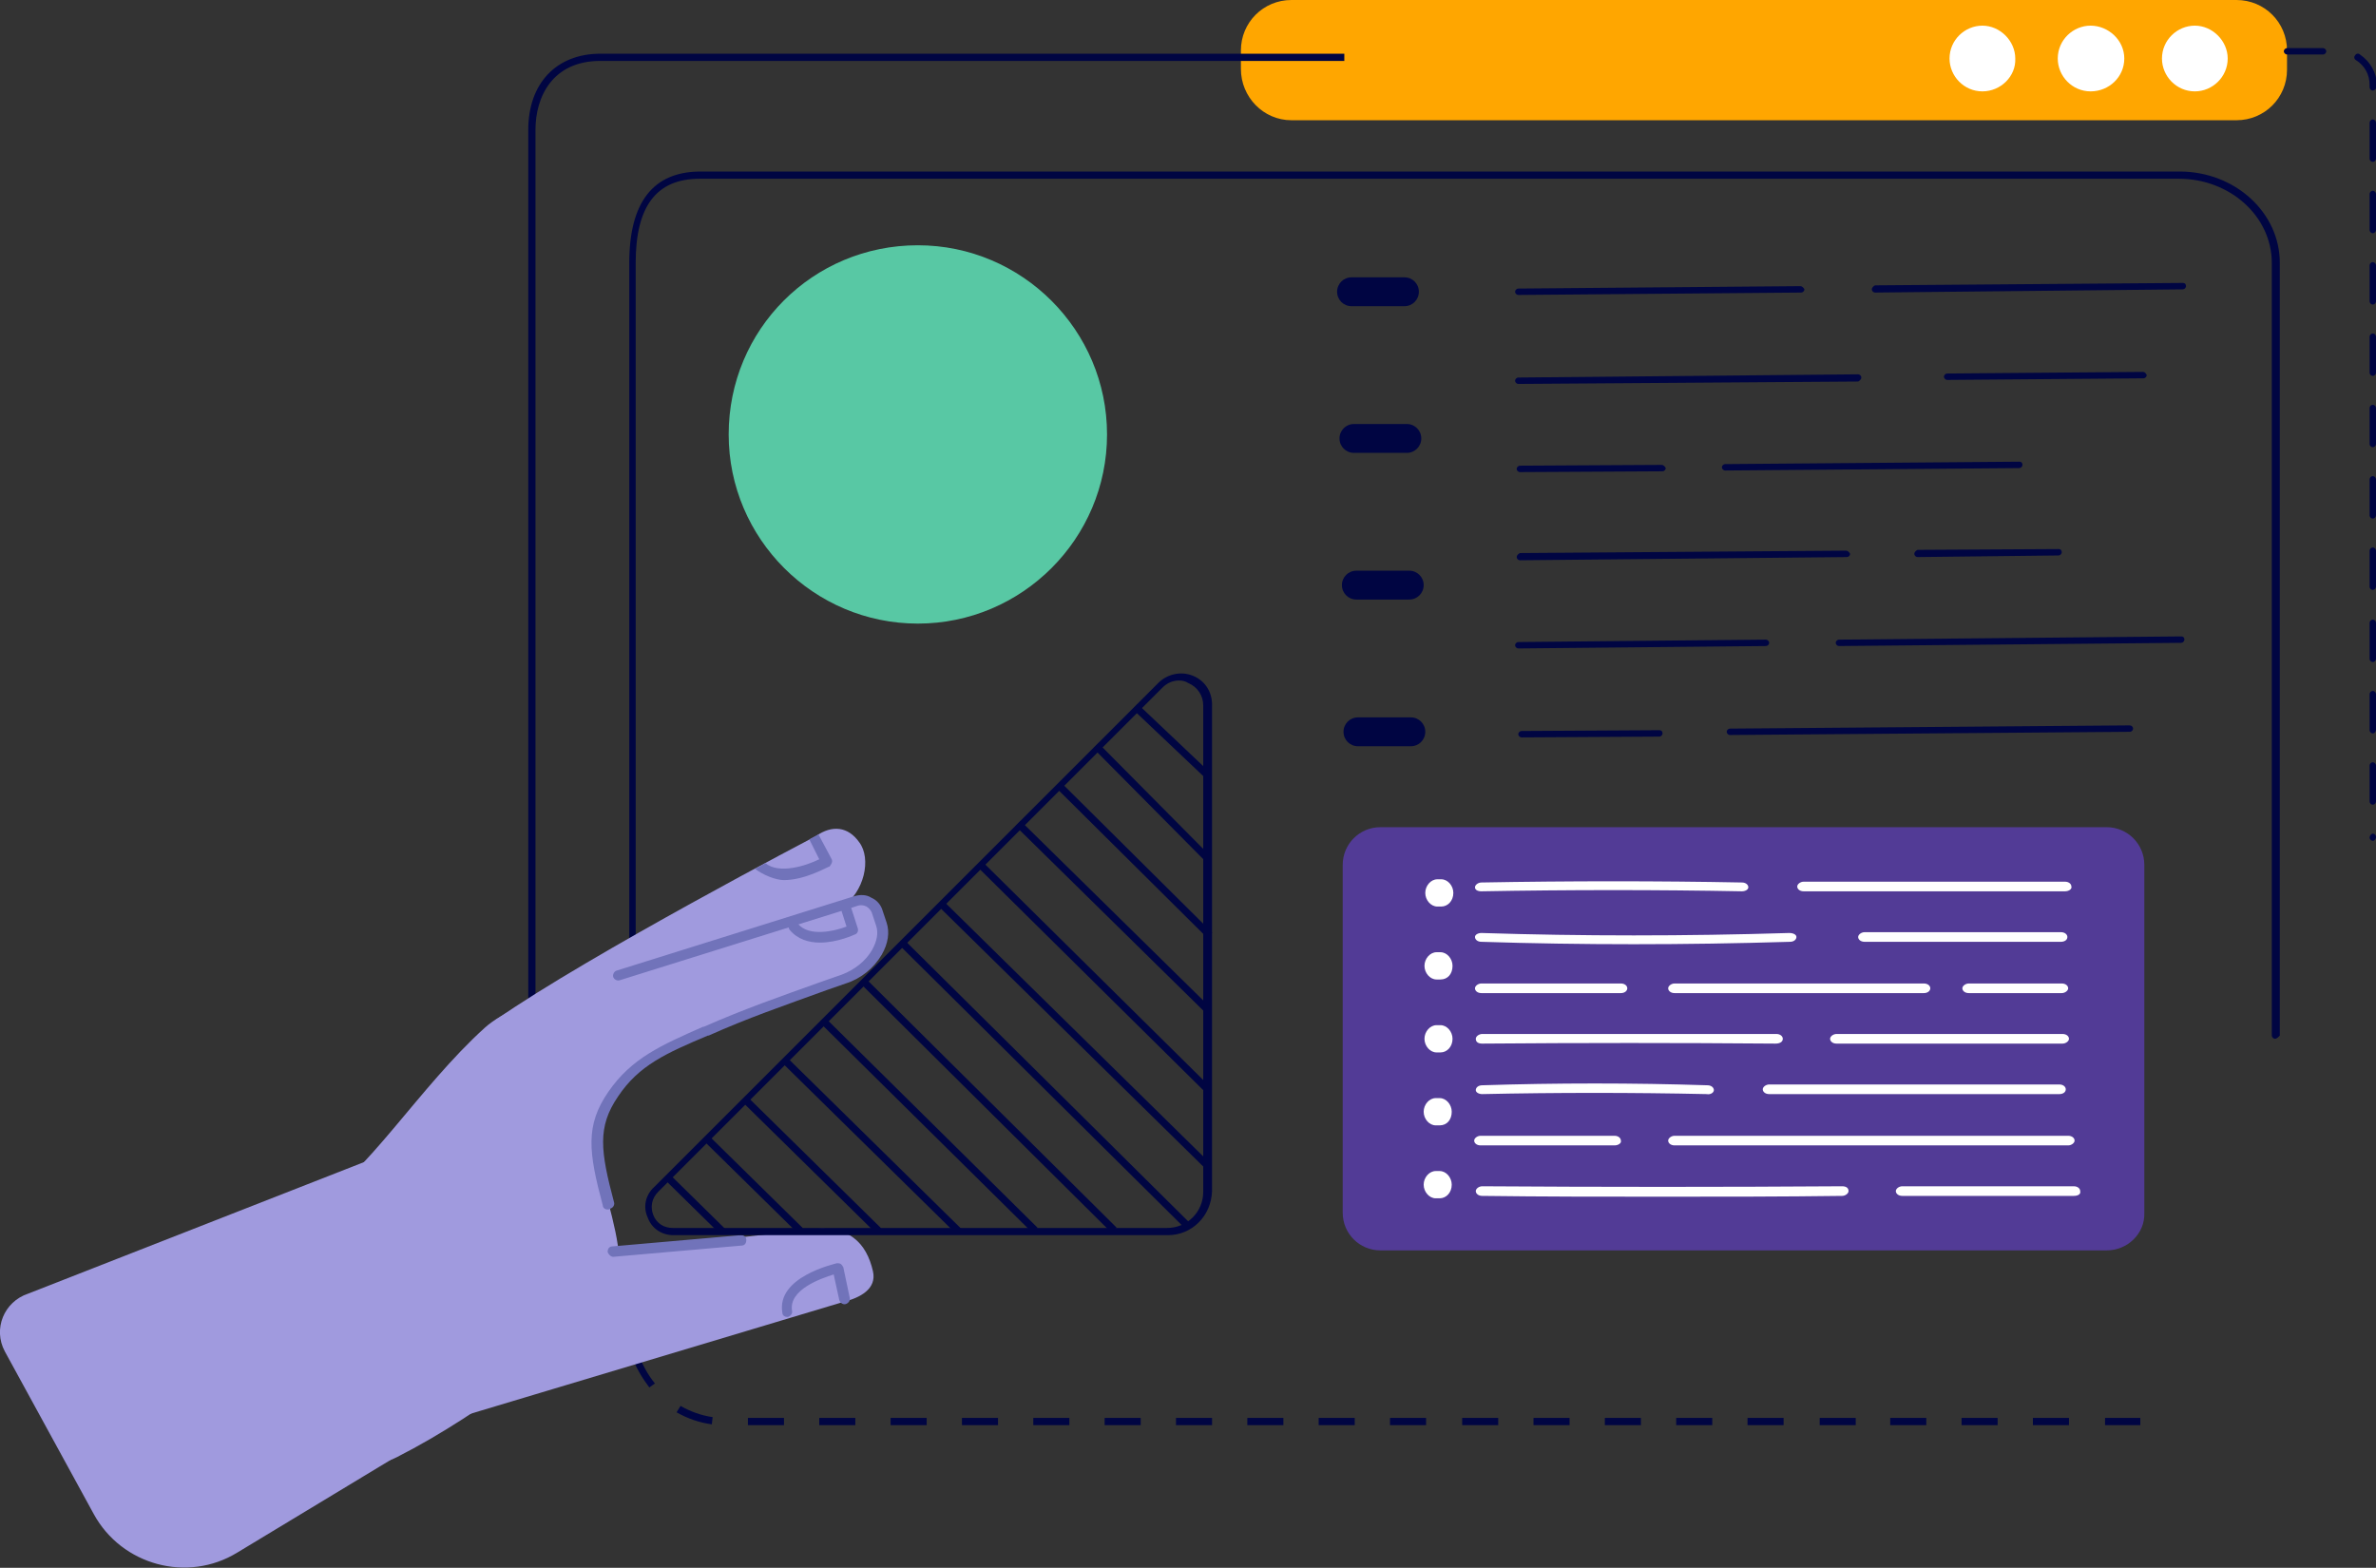 <?xml version="1.0" encoding="utf-8"?>
<!-- Generator: Adobe Illustrator 27.1.1, SVG Export Plug-In . SVG Version: 6.00 Build 0)  -->
<svg version="1.2" baseProfile="tiny" id="Layer_1" xmlns="http://www.w3.org/2000/svg" xmlns:xlink="http://www.w3.org/1999/xlink"
	 x="0px" y="0px" viewBox="0 0 296.4 195.6" overflow="visible" xml:space="preserve">
<rect x="0" y="0" width="296.4" height="195.6" fill="#333333" stroke="none"/>
<path fill="#000542" d="M283.8,129.6c-0.2,0-0.4-0.2-0.4-0.4V32.8c0-5.8-5.2-10.5-11.6-10.5H87.3c-5.4,0-8,3.4-8,10.5v86.6
	c0,0.2-0.2,0.4-0.4,0.4c-0.2,0-0.4-0.2-0.4-0.4V32.8c0-7.6,3-11.4,8.9-11.4h184.5c6.9,0,12.5,5.1,12.5,11.4v96.4
	C284.2,129.4,284,129.6,283.8,129.6"/>
<path fill="#000542" d="M78,164.6c0-0.2,0-0.3,0-0.5v-3.9h0.9v3.9c0,0.2,0,0.3,0,0.5L78,164.6z M81,173.1c-0.9-1.2-1.7-2.5-2.2-4
	l0.8-0.3c0.5,1.4,1.2,2.7,2.1,3.8L81,173.1z M88.8,177.7c-1.5-0.2-3-0.7-4.4-1.5l0.5-0.8c1.2,0.7,2.6,1.2,4,1.4L88.8,177.7z
	 M97.8,177.8h-4.5v-0.9h4.5V177.8z M106.7,177.8h-4.5v-0.9h4.5V177.8z M115.6,177.8h-4.5v-0.9h4.5V177.8z M124.5,177.8H120v-0.9h4.5
	V177.8z M133.4,177.8h-4.5v-0.9h4.5V177.8z M142.3,177.8h-4.5v-0.9h4.5V177.8z M151.2,177.8h-4.5v-0.9h4.5V177.8z M160.1,177.8h-4.5
	v-0.9h4.5V177.8z M169,177.8h-4.5v-0.9h4.5V177.8z M177.9,177.8h-4.5v-0.9h4.5V177.8z M186.9,177.8h-4.5v-0.9h4.5V177.8z
	 M195.8,177.8h-4.5v-0.9h4.5V177.8z M204.7,177.8h-4.5v-0.9h4.5V177.8z M213.6,177.8h-4.5v-0.9h4.5V177.8z M222.5,177.8H218v-0.9
	h4.5V177.8z M231.4,177.8H227v-0.9h4.5V177.8z M240.3,177.8h-4.5v-0.9h4.5V177.8z M249.2,177.8h-4.5v-0.9h4.5V177.8z M258.1,177.8
	h-4.5v-0.9h4.5V177.8z M267,177.8h-4.4v-0.9h4.4V177.8z"/>
<path fill="#000542" d="M233.9,36.5c-0.2,0-0.4-0.2-0.4-0.4c0-0.2,0.2-0.4,0.4-0.5l38.4-0.3c0.3,0,0.4,0.2,0.4,0.4
	c0,0.2-0.2,0.4-0.4,0.4L233.9,36.5L233.9,36.5z"/>
<path fill="#000542" d="M189.4,36.8c-0.2,0-0.4-0.2-0.4-0.4c0-0.2,0.2-0.4,0.4-0.4l35.2-0.3c0.2,0,0.4,0.2,0.5,0.4
	c0,0.2-0.2,0.4-0.4,0.4L189.4,36.8L189.4,36.8z"/>
<path fill="#000542" d="M242.9,47.4c-0.2,0-0.4-0.2-0.4-0.4c0-0.2,0.2-0.4,0.4-0.4l24.4-0.2c0.3,0,0.4,0.2,0.5,0.4
	c0,0.2-0.2,0.4-0.4,0.4L242.9,47.4L242.9,47.4z"/>
<path fill="#000542" d="M189.4,47.9c-0.2,0-0.4-0.2-0.4-0.4c0-0.2,0.2-0.4,0.4-0.4l42.4-0.4c0.2,0,0.4,0.2,0.4,0.4
	c0,0.2-0.2,0.4-0.4,0.5L189.4,47.9L189.4,47.9z"/>
<path fill="#000542" d="M215.2,58.7c-0.2,0-0.4-0.2-0.4-0.4c0-0.2,0.2-0.4,0.4-0.4l36.7-0.3c0.3,0,0.4,0.2,0.4,0.4
	c0,0.2-0.2,0.4-0.4,0.4L215.2,58.7L215.2,58.7z"/>
<path fill="#000542" d="M189.6,58.9c-0.2,0-0.4-0.2-0.4-0.4c0-0.2,0.2-0.4,0.4-0.4l17.7-0.1c0.2,0,0.4,0.2,0.5,0.4
	c0,0.2-0.2,0.4-0.4,0.4L189.6,58.9L189.6,58.9z"/>
<path fill="#000542" d="M239.2,69.5c-0.2,0-0.4-0.2-0.4-0.4c0-0.2,0.2-0.4,0.4-0.5l17.6-0.1c0.3,0,0.4,0.2,0.4,0.4
	c0,0.2-0.2,0.4-0.4,0.4L239.2,69.5L239.2,69.5z"/>
<path fill="#000542" d="M189.6,69.9c-0.2,0-0.4-0.2-0.4-0.4c0-0.2,0.2-0.4,0.4-0.5l40.7-0.3c0.2,0,0.4,0.2,0.5,0.4
	c0,0.2-0.2,0.4-0.4,0.4L189.6,69.9L189.6,69.9z"/>
<path fill="#000542" d="M229.4,80.6c-0.2,0-0.4-0.2-0.4-0.4c0-0.2,0.2-0.4,0.4-0.4l42.7-0.4c0.3,0,0.4,0.2,0.4,0.4
	c0,0.2-0.2,0.4-0.4,0.4L229.4,80.6L229.4,80.6z"/>
<path fill="#000542" d="M189.4,80.9c-0.2,0-0.4-0.2-0.4-0.4c0-0.2,0.2-0.4,0.4-0.4l30.9-0.3c0.2,0,0.4,0.2,0.4,0.4
	c0,0.2-0.2,0.4-0.4,0.4L189.4,80.9L189.4,80.9z"/>
<path fill="#000542" d="M215.8,91.7c-0.2,0-0.4-0.2-0.4-0.4c0-0.2,0.2-0.4,0.4-0.4l49.9-0.4c0.2,0,0.4,0.2,0.4,0.4
	c0,0.2-0.2,0.4-0.4,0.4L215.8,91.7L215.8,91.7z"/>
<path fill="#000542" d="M189.8,92c-0.2,0-0.4-0.2-0.4-0.4c0-0.2,0.2-0.4,0.4-0.4l17.2-0.1c0.3,0,0.4,0.2,0.4,0.4
	c0,0.2-0.2,0.4-0.4,0.4L189.8,92L189.8,92z"/>
<path fill="#000542" d="M175.2,38.2h-6.6c-1,0-1.8-0.8-1.8-1.8c0-1,0.8-1.8,1.8-1.8h6.6c1,0,1.8,0.8,1.8,1.8
	C177,37.4,176.2,38.2,175.2,38.2"/>
<path fill="#000542" d="M175.5,56.5h-6.6c-1,0-1.8-0.8-1.8-1.8c0-1,0.8-1.8,1.8-1.8h6.6c1,0,1.8,0.8,1.8,1.8
	C177.3,55.7,176.5,56.5,175.5,56.5"/>
<path fill="#000542" d="M175.8,74.8h-6.6c-1,0-1.8-0.8-1.8-1.8c0-1,0.8-1.8,1.8-1.8h6.6c1,0,1.8,0.8,1.8,1.8
	C177.6,74,176.8,74.8,175.8,74.8"/>
<path fill="#000542" d="M176,93.1h-6.6c-1,0-1.8-0.8-1.8-1.8c0-1,0.8-1.8,1.8-1.8h6.6c1,0,1.8,0.8,1.8,1.8
	C177.8,92.3,177,93.1,176,93.1"/>
<path fill="#58C8A4" d="M90.9,54.2c0,13,10.6,23.6,23.6,23.6c13,0,23.6-10.6,23.6-23.6c0-13-10.6-23.6-23.6-23.6
	C101.4,30.6,90.9,41.1,90.9,54.2"/>
<path fill="#FFA600" d="M161.1,15H279c3.5,0,6.3-2.8,6.3-6.3V6.3c0-3.5-2.8-6.3-6.3-6.3H161.1c-3.5,0-6.3,2.8-6.3,6.3v2.3
	C154.8,12.1,157.6,15,161.1,15"/>
<path fill="#000542" d="M66.8,165.6h-0.9V16.2c0-5.8,3.5-9.5,9-9.5h92.8v0.9H74.9c-6,0-8.1,4.5-8.1,8.6V165.6z"/>
<path fill="#FFFFFF" d="M247.3,11.4c-2.3,0-4.1-1.9-4.1-4.1c0-2.3,1.9-4.1,4.1-4.1s4.1,1.9,4.1,4.1C251.5,9.5,249.6,11.4,247.3,11.4
	"/>
<path fill="#FFFFFF" d="M260.8,11.4c-2.3,0-4.1-1.9-4.1-4.1c0-2.3,1.9-4.1,4.1-4.1S265,5,265,7.3C265,9.6,263.1,11.4,260.8,11.4"/>
<path fill="#FFFFFF" d="M273.8,11.4c-2.3,0-4.1-1.9-4.1-4.1c0-2.3,1.9-4.1,4.1-4.1s4.1,1.9,4.1,4.1C277.9,9.6,276,11.4,273.8,11.4"
	/>
<path fill="#A09ADE" d="M104.9,113.3l-30,20c-2,1.4-3.6-0.3-5.1-2.3c-1.4-2-9.9-2.4-7.9-3.8c11.6-8.1,39.9-22.9,39.9-22.9
	c2-1.4,4-1.2,5.4,0.8C108.7,107.1,107.9,111.3,104.9,113.3"/>
<path fill="#A09ADE" d="M27.6,162.7c2.7-2.9,0.9-6.3,11.2-12.1c6.9-3.9,13.4-14.9,21.7-22.4c4.2-3.8,17.7-7.4,22.5-6.9
	c11,1.2,4.1,2.2-7.5,16.5c-4.4,5.4,5.4,19,0.2,24.8c-4.1,4.5-15,13.5-26.2,19.2c-4.1,2.1-14.3,0.9-17.2-1.3l0.1-12.6
	C29.8,165.7,25.5,165,27.6,162.7"/>
<path fill="#A09ADE" d="M64.4,166l-8.3,6.8c0.6,2.2-9,7.6,2.2,3.7l47-14.1c2-0.5,4.1-1.6,3.6-3.8c-0.8-3.5-3-5.9-8-5.2l-26.3,3
	C72.5,157,63.8,163.9,64.4,166"/>
<path fill="#A09ADE" d="M3.5,161.4l45.7-17.9l3.4,36.3l-23,13.9c-6.2,3.8-14.4,1.6-17.9-4.8L0.6,168.6
	C-0.9,165.8,0.5,162.4,3.5,161.4"/>
<path fill="#A09ADE" d="M77,122.7l29.6-10.3c1.9-0.7,3.5,1.8,3.4,4.1c-0.1,1.6-1.7,4.4-3.6,5.1L70.5,136c-1.9,0.7-0.7-5.3-1.5-7.5
	C68.2,126.4,75.1,123.4,77,122.7"/>
<path fill="#7173BA" d="M102.3,117.6c-1.4,0-2.8-0.4-3.8-1.6c-0.2-0.3-0.2-0.7,0.1-0.9c0.3-0.2,0.7-0.2,0.9,0.1
	c1.4,1.8,4.8,0.9,6.1,0.4l-0.7-2.2c-0.1-0.3,0.1-0.7,0.4-0.8c0.3-0.1,0.7,0.1,0.8,0.4l0.9,2.8c0.1,0.3,0,0.7-0.4,0.8
	C106.6,116.6,104.5,117.6,102.3,117.6"/>
<path fill="#7173BA" d="M103.7,107.1l-1.6-3l-1.1,0.6c0,0,0,0,0,0.1l1.2,2.4c-1.6,0.8-5,1.9-6.7,0.5c0,0-1.3,0.7-1.3,0.7
	c0.9,0.7,2.5,1.4,3.6,1.4c2.7,0,5.5-1.7,5.7-1.7C103.8,107.7,103.9,107.4,103.7,107.1"/>
<path fill="#7173BA" d="M76.5,156.8c-0.3,0-0.6-0.3-0.7-0.6c0-0.4,0.2-0.7,0.6-0.7l16-1.4c0.4,0,0.7,0.2,0.7,0.6
	c0,0.4-0.2,0.7-0.6,0.7L76.5,156.8C76.5,156.8,76.5,156.8,76.5,156.8"/>
<path fill="#7173BA" d="M98.2,164.3c-0.3,0-0.6-0.2-0.6-0.5c-0.8-4.5,6.5-6.1,6.8-6.2c0.2,0,0.3,0,0.5,0.1c0.1,0.1,0.2,0.2,0.3,0.4
	l0.8,3.8c0.1,0.4-0.2,0.7-0.5,0.8c-0.4,0.1-0.7-0.2-0.8-0.5L104,159c-1.6,0.5-5.6,1.9-5.2,4.5c0.1,0.4-0.2,0.7-0.5,0.8
	C98.3,164.3,98.2,164.3,98.2,164.3"/>
<path fill="#7173BA" d="M75.8,150.9c-0.3,0-0.6-0.2-0.6-0.5c-1.8-6.7-2.2-10,0.7-14.2c2.9-4.2,6.6-5.8,11.8-8.1l0.1,0
	c5-2.2,9.3-3.7,14.9-5.7l2.3-0.8c1.6-0.6,3-1.7,3.8-3.1c0.6-1.1,0.8-2.1,0.5-3l-0.5-1.5c-0.1-0.4-0.4-0.7-0.7-0.9
	c-0.4-0.2-0.8-0.2-1.1-0.1l-0.6,0.2l-29.1,9.1c-0.3,0.1-0.7-0.1-0.8-0.4c-0.1-0.3,0.1-0.7,0.4-0.8l29.7-9.3c0.7-0.2,1.5-0.2,2.1,0.2
	c0.7,0.3,1.2,0.9,1.4,1.6l0.5,1.5c0.4,1.2,0.2,2.6-0.6,4c-1,1.7-2.6,3-4.5,3.6l-2.3,0.8c-5.5,2-9.9,3.5-14.8,5.7l-0.1,0
	c-5.2,2.2-8.6,3.7-11.2,7.6c-2.6,3.8-2.2,6.8-0.5,13.2c0.1,0.3-0.1,0.7-0.5,0.8C76,150.9,75.9,150.9,75.8,150.9"/>
<rect x="86.3" y="145.7" transform="matrix(0.701 -0.713 0.713 0.701 -81.288 106.726)" fill="#000542" width="0.9" height="9.4"/>
<rect x="93.6" y="139.8" transform="matrix(0.701 -0.713 0.713 0.701 -77.324 111.236)" fill="#000542" width="0.9" height="16.2"/>
<rect x="100.9" y="133.8" transform="matrix(0.701 -0.713 0.713 0.701 -73.376 115.766)" fill="#000542" width="0.9" height="23.2"/>
<rect x="108.4" y="127.8" transform="matrix(0.701 -0.713 0.713 0.701 -69.46 120.373)" fill="#000542" width="0.9" height="30.4"/>
<rect x="115.5" y="121.9" transform="matrix(0.703 -0.711 0.711 0.703 -65.446 124.153)" fill="#000542" width="0.9" height="37.1"/>
<rect x="122.8" y="116" transform="matrix(0.705 -0.71 0.71 0.705 -61.519 128.181)" fill="#000542" width="0.9" height="44"/>
<rect x="129.9" y="110.1" transform="matrix(0.704 -0.71 0.71 0.704 -57.498 132.567)" fill="#000542" width="0.9" height="50.3"/>
<rect x="133.6" y="105.7" transform="matrix(0.701 -0.713 0.713 0.701 -51.992 134.177)" fill="#000542" width="0.9" height="46.9"/>
<rect x="136" y="101.8" transform="matrix(0.703 -0.711 0.711 0.703 -46.158 133.183)" fill="#000542" width="0.9" height="40.2"/>
<rect x="138.5" y="97.8" transform="matrix(0.701 -0.713 0.713 0.701 -40.132 133.252)" fill="#000542" width="0.9" height="33.3"/>
<rect x="140.9" y="94" transform="matrix(0.705 -0.71 0.71 0.705 -34.381 132.002)" fill="#000542" width="0.9" height="26.6"/>
<rect x="143.1" y="90.2" transform="matrix(0.71 -0.704 0.704 0.71 -28.717 130.055)" fill="#000542" width="0.9" height="19.5"/>
<rect x="145.7" y="86.1" transform="matrix(0.688 -0.726 0.726 0.688 -21.439 135.032)" fill="#000542" width="0.9" height="12.7"/>
<path fill="#000542" d="M147.1,84.9c-0.8,0-1.5,0.3-2.1,0.9l-62.9,62.9c-0.8,0.8-1,1.9-0.6,2.9c0.4,1,1.3,1.6,2.4,1.6h61.7
	c2.5,0,4.5-2,4.5-4.5V88c0-1.2-0.7-2.3-1.9-2.8C147.9,85,147.5,84.9,147.1,84.9 M145.7,154.1H84c-1.4,0-2.7-0.8-3.2-2.2
	c-0.6-1.3-0.3-2.8,0.8-3.8l62.9-62.9c1.1-1.1,2.8-1.5,4.3-0.9c1.5,0.6,2.4,2,2.4,3.6v60.7C151.1,151.7,148.7,154.1,145.7,154.1"/>
<path fill="#523B96" d="M262.8,156h-90.6c-2.6,0-4.7-2.1-4.7-4.7v-43.4c0-2.6,2.1-4.7,4.7-4.7h90.6c2.6,0,4.7,2.1,4.7,4.7v43.4
	C267.6,153.9,265.4,156,262.8,156"/>
<path fill="#000542" d="M289.8,6.8h-4.5c-0.2,0-0.4-0.2-0.4-0.4c0-0.2,0.2-0.4,0.4-0.4h4.5c0.2,0,0.4,0.2,0.4,0.4
	C290.2,6.6,290,6.8,289.8,6.8 M296,11.3c-0.2,0-0.4-0.2-0.4-0.4v-0.3c0-1.3-0.6-2.4-1.7-3.1c-0.2-0.1-0.3-0.4-0.1-0.6
	c0.1-0.2,0.4-0.3,0.6-0.1c1.3,0.9,2.1,2.3,2.1,3.8v0.3C296.4,11.1,296.2,11.3,296,11.3 M296,20.2c-0.2,0-0.4-0.2-0.4-0.4v-4.5
	c0-0.2,0.2-0.4,0.4-0.4s0.4,0.2,0.4,0.4v4.5C296.4,20,296.2,20.2,296,20.2 M296,29.1c-0.2,0-0.4-0.2-0.4-0.4v-4.5
	c0-0.2,0.2-0.4,0.4-0.4s0.4,0.2,0.4,0.4v4.5C296.4,28.9,296.2,29.1,296,29.1 M296,38c-0.2,0-0.4-0.2-0.4-0.4v-4.5
	c0-0.2,0.2-0.4,0.4-0.4s0.4,0.2,0.4,0.4v4.5C296.4,37.8,296.2,38,296,38 M296,46.9c-0.2,0-0.4-0.2-0.4-0.4V42c0-0.2,0.2-0.4,0.4-0.4
	s0.4,0.2,0.4,0.4v4.5C296.4,46.7,296.2,46.9,296,46.9 M296,55.8c-0.2,0-0.4-0.2-0.4-0.4v-4.5c0-0.2,0.2-0.4,0.4-0.4s0.4,0.2,0.4,0.4
	v4.5C296.4,55.6,296.2,55.8,296,55.8 M296,64.7c-0.2,0-0.4-0.2-0.4-0.4v-4.5c0-0.2,0.2-0.4,0.4-0.4s0.4,0.2,0.4,0.4v4.5
	C296.4,64.5,296.2,64.7,296,64.7 M296,73.6c-0.2,0-0.4-0.2-0.4-0.4v-4.5c0-0.2,0.2-0.4,0.4-0.4s0.4,0.2,0.4,0.4v4.5
	C296.4,73.4,296.2,73.6,296,73.6 M296,82.6c-0.2,0-0.4-0.2-0.4-0.4v-4.5c0-0.2,0.2-0.4,0.4-0.4s0.4,0.2,0.4,0.4v4.5
	C296.4,82.4,296.2,82.6,296,82.6 M296,91.5c-0.2,0-0.4-0.2-0.4-0.4v-4.5c0-0.2,0.2-0.4,0.4-0.4s0.4,0.2,0.4,0.4V91
	C296.4,91.3,296.2,91.5,296,91.5 M296,100.4c-0.2,0-0.4-0.2-0.4-0.4v-4.5c0-0.2,0.2-0.4,0.4-0.4s0.4,0.2,0.4,0.4v4.5
	C296.4,100.2,296.2,100.4,296,100.4 M296,104.9c-0.2,0-0.4-0.2-0.4-0.4c0-0.2,0.2-0.5,0.4-0.5s0.4,0.2,0.4,0.4
	C296.4,104.7,296.2,104.9,296,104.9"/>
<path fill="#FFFFFF" d="M257.6,111.2h-32.6c-0.5,0-0.8-0.3-0.8-0.6c0-0.3,0.4-0.6,0.8-0.6h32.6c0.5,0,0.8,0.3,0.8,0.6
	C258.5,110.9,258.1,111.2,257.6,111.2"/>
<path fill="#FFFFFF" d="M184.8,111.2c-0.5,0-0.8-0.2-0.8-0.5c0-0.3,0.4-0.6,0.8-0.6c10.9-0.2,22.2-0.2,32.5,0c0.5,0,0.8,0.3,0.8,0.6
	c0,0.3-0.4,0.5-0.8,0.5C206.9,111,195.7,111,184.8,111.2L184.8,111.2z"/>
<path fill="#FFFFFF" d="M257.1,117.5h-24.5c-0.5,0-0.8-0.3-0.8-0.6c0-0.3,0.4-0.6,0.8-0.6h24.5c0.5,0,0.8,0.3,0.8,0.6
	C257.9,117.3,257.5,117.5,257.1,117.5"/>
<path fill="#FFFFFF" d="M203.8,117.8c-6.4,0-12.8-0.1-19-0.3c-0.5,0-0.8-0.3-0.8-0.6c0-0.3,0.4-0.5,0.8-0.5
	c12.5,0.4,25.4,0.4,38.4,0c0.5,0,0.9,0.2,0.9,0.5c0,0.3-0.3,0.6-0.8,0.6C216.7,117.7,210.2,117.8,203.8,117.8"/>
<path fill="#FFFFFF" d="M257.2,123.9h-11.6c-0.5,0-0.8-0.3-0.8-0.6c0-0.3,0.4-0.6,0.8-0.6h11.6c0.5,0,0.8,0.3,0.8,0.6
	C258,123.6,257.6,123.9,257.2,123.9"/>
<path fill="#FFFFFF" d="M240,123.9h-31.1c-0.5,0-0.8-0.3-0.8-0.6c0-0.3,0.4-0.6,0.8-0.6H240c0.5,0,0.8,0.3,0.8,0.6
	C240.8,123.6,240.5,123.9,240,123.9"/>
<path fill="#FFFFFF" d="M202.2,123.9h-17.4c-0.5,0-0.8-0.3-0.8-0.6c0-0.3,0.4-0.6,0.8-0.6h17.4c0.5,0,0.8,0.3,0.8,0.6
	C203,123.6,202.7,123.9,202.2,123.9"/>
<path fill="#FFFFFF" d="M257.3,130.2h-28.2c-0.5,0-0.8-0.3-0.8-0.6c0-0.3,0.4-0.6,0.8-0.6h28.2c0.5,0,0.8,0.3,0.8,0.6
	C258.1,129.9,257.7,130.2,257.3,130.2"/>
<path fill="#FFFFFF" d="M221.5,130.2c-12.2-0.1-24.2-0.1-36.6,0c-0.5,0-0.8-0.2-0.8-0.6c0-0.3,0.4-0.6,0.8-0.6c12.5,0,24.5,0,36.7,0
	c0.5,0,0.8,0.3,0.8,0.6C222.4,130,222,130.2,221.5,130.2"/>
<path fill="#FFFFFF" d="M256.9,136.5h-36.2c-0.5,0-0.8-0.3-0.8-0.6c0-0.3,0.4-0.6,0.8-0.6h36.2c0.5,0,0.8,0.3,0.8,0.6
	C257.7,136.3,257.3,136.5,256.9,136.5"/>
<path fill="#FFFFFF" d="M184.9,136.5c-0.4,0-0.8-0.2-0.8-0.5c0-0.3,0.3-0.6,0.8-0.6c9.2-0.3,18.9-0.3,28.1,0c0.5,0,0.8,0.3,0.8,0.6
	c0,0.3-0.4,0.6-0.9,0.5C203.7,136.3,194.1,136.3,184.9,136.5C184.9,136.5,184.9,136.5,184.9,136.5"/>
<path fill="#FFFFFF" d="M258,142.9h-49.1c-0.5,0-0.8-0.3-0.8-0.6c0-0.3,0.4-0.6,0.8-0.6H258c0.5,0,0.8,0.3,0.8,0.6
	C258.8,142.6,258.4,142.9,258,142.9"/>
<path fill="#FFFFFF" d="M201.4,142.9h-16.7c-0.5,0-0.8-0.3-0.8-0.6c0-0.3,0.4-0.6,0.8-0.6h16.7c0.5,0,0.8,0.3,0.8,0.6
	C202.3,142.6,201.9,142.9,201.4,142.9"/>
<path fill="#FFFFFF" d="M258.7,149.2h-21.4c-0.5,0-0.8-0.3-0.8-0.6c0-0.3,0.4-0.6,0.8-0.6h21.4c0.5,0,0.8,0.3,0.8,0.6
	C259.6,149,259.2,149.2,258.7,149.2"/>
<path fill="#FFFFFF" d="M207.4,149.3c-7.5,0-15,0-22.5-0.1c-0.5,0-0.8-0.3-0.8-0.6c0-0.3,0.4-0.6,0.8-0.6c14.9,0.1,30.1,0.1,44.9,0
	c0.5,0,0.8,0.2,0.8,0.6c0,0.3-0.4,0.6-0.8,0.6C222.4,149.3,214.9,149.3,207.4,149.3"/>
<path fill="#FFFFFF" d="M179.8,113.1h-0.5c-0.8,0-1.5-0.8-1.5-1.7c0-0.9,0.7-1.7,1.5-1.7h0.5c0.8,0,1.5,0.8,1.5,1.7
	C181.3,112.4,180.6,113.1,179.8,113.1"/>
<path fill="#FFFFFF" d="M179.7,122.2h-0.5c-0.8,0-1.5-0.8-1.5-1.7c0-0.9,0.7-1.7,1.5-1.7h0.5c0.8,0,1.5,0.8,1.5,1.7
	C181.2,121.5,180.6,122.2,179.7,122.2"/>
<path fill="#FFFFFF" d="M179.7,131.3h-0.5c-0.8,0-1.5-0.8-1.5-1.7c0-0.9,0.7-1.7,1.5-1.7h0.5c0.8,0,1.5,0.8,1.5,1.7
	C181.2,130.6,180.5,131.3,179.7,131.3"/>
<path fill="#FFFFFF" d="M179.6,140.4h-0.5c-0.8,0-1.5-0.8-1.5-1.7c0-0.9,0.7-1.7,1.5-1.7h0.5c0.8,0,1.5,0.8,1.5,1.7
	C181.1,139.7,180.5,140.4,179.6,140.4"/>
<path fill="#FFFFFF" d="M179.6,149.5h-0.5c-0.8,0-1.5-0.8-1.5-1.7c0-0.9,0.7-1.7,1.5-1.7h0.5c0.8,0,1.5,0.8,1.5,1.7
	C181.1,148.8,180.4,149.5,179.6,149.5"/>
</svg>
